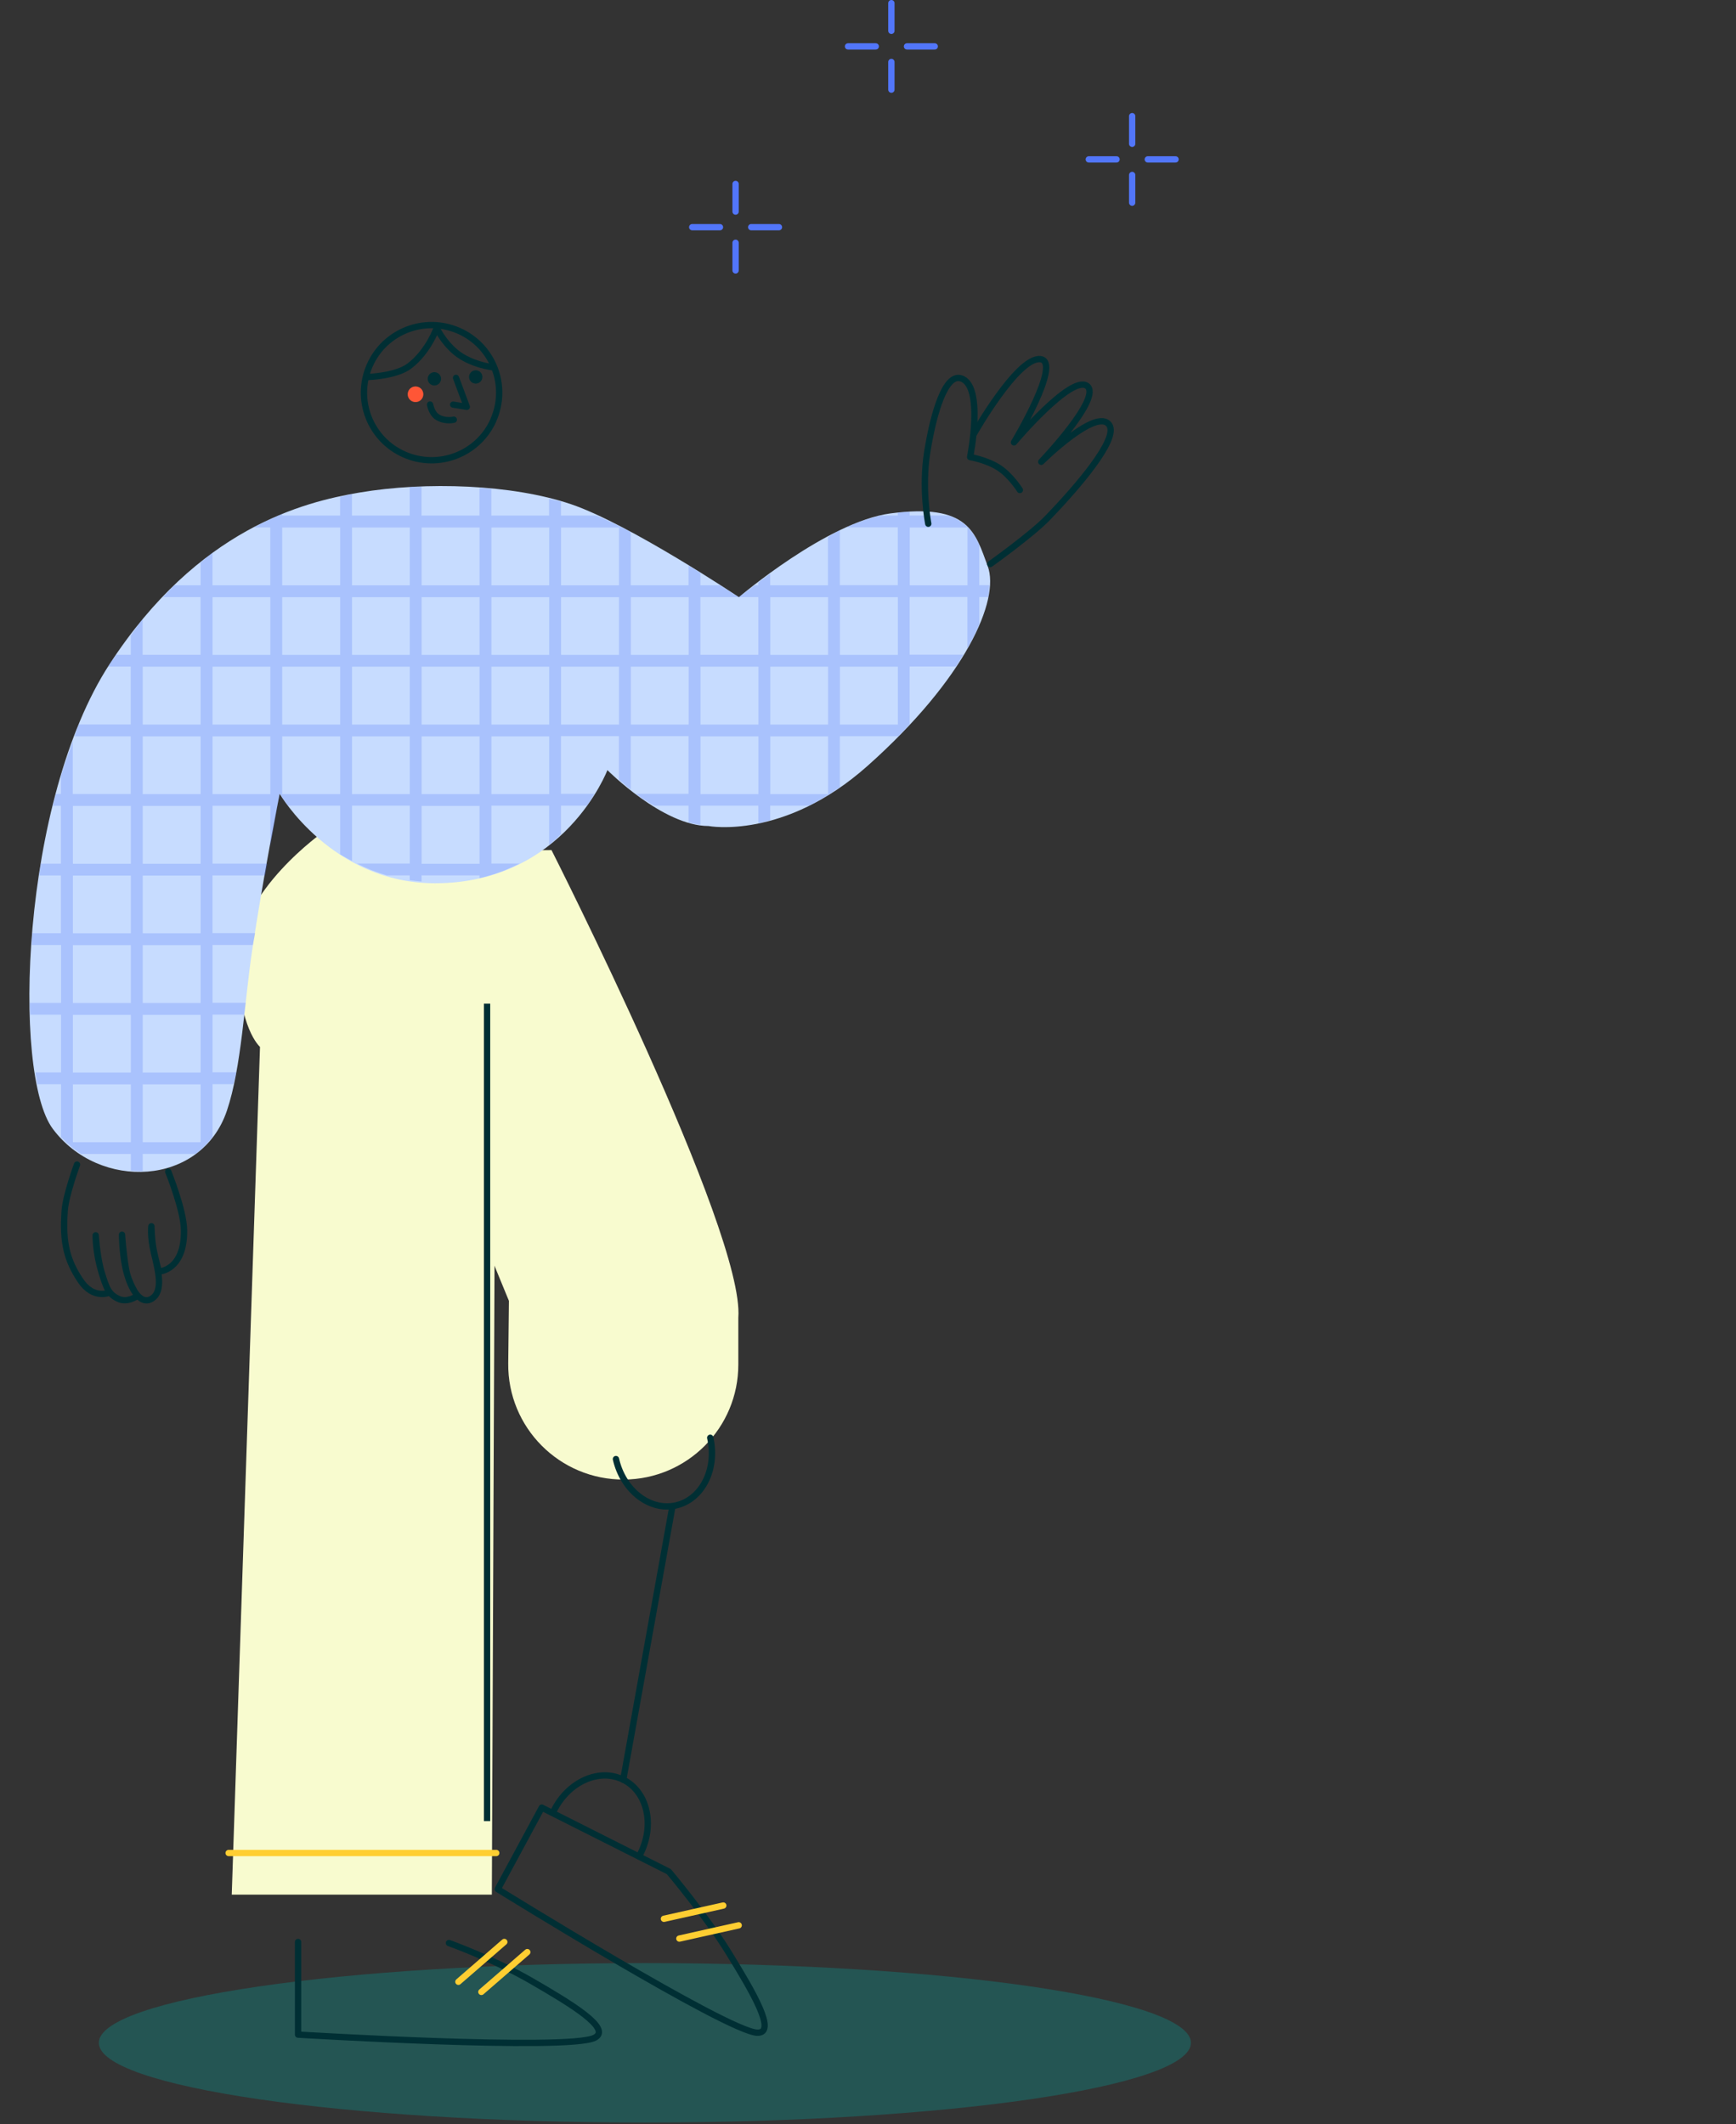 <?xml version="1.0" encoding="UTF-8"?> <svg xmlns="http://www.w3.org/2000/svg" width="550" height="673" viewBox="0 0 550 673" fill="none"><rect x="0" y="0" width="550" height="673" fill="#333333" stroke="none"/><path d="M31.309 647.26C31.309 633.315 108.762 622.002 204.309 622.002C299.855 622.002 377.309 633.315 377.309 647.26C377.309 661.206 299.855 672.519 204.309 672.519C108.762 672.519 31.309 661.223 31.309 647.26Z" fill="#00A49F" fill-opacity="0.3"></path><g clip-path="url(#clip0_2594_1050)"><path d="M174.729 269.355C174.729 269.355 236.057 390.401 233.913 417.534V432.325C233.947 452.369 217.752 468.673 197.695 468.792C177.315 468.911 160.779 452.318 161.018 431.934L161.239 412.179L102.701 269.865L174.729 269.355Z" fill="#F8FBCF"></path><path d="M157.224 269.865L155.829 600.309H73.424L82.372 331.696C82.372 331.696 75.431 325.763 75.431 304.036C75.431 282.309 102.701 263.404 102.701 263.404L157.224 269.848V269.865Z" fill="#F8FBCF"></path><path d="M154.309 318L154.309 577" stroke="#002F34" stroke-width="2"></path><path d="M72.436 587.117H157.222" stroke="#FFCE32" stroke-width="2" stroke-linecap="round" stroke-linejoin="round"></path><path d="M156.346 133.011C161.092 122.182 156.176 109.55 145.339 104.807C134.503 100.064 121.863 104.977 117.117 115.823C112.37 126.653 117.287 139.284 128.14 144.028C138.977 148.771 151.617 143.858 156.363 133.028L156.346 133.011Z" stroke="#002F34" stroke-width="2" stroke-linecap="round" stroke-linejoin="round"></path><path d="M134.009 125.667C134.417 124.358 133.703 122.964 132.393 122.556C131.083 122.148 129.688 122.862 129.28 124.171C128.871 125.48 129.586 126.874 130.896 127.282C132.206 127.69 133.601 126.976 134.009 125.667Z" fill="#FF5636"></path><path d="M139.64 120.668C139.998 119.563 139.385 118.373 138.262 118.016C137.14 117.659 135.966 118.288 135.609 119.393C135.251 120.498 135.864 121.688 136.987 122.045C138.092 122.402 139.283 121.773 139.64 120.668Z" fill="#002F34"></path><path d="M152.739 120.073C153.096 118.968 152.484 117.778 151.361 117.421C150.238 117.064 149.065 117.693 148.707 118.798C148.35 119.903 148.962 121.093 150.085 121.45C151.208 121.807 152.382 121.178 152.739 120.073Z" fill="#002F34"></path><path d="M144.471 119.717L147.908 128.914L143.553 128.2" stroke="#002F34" stroke-width="1.97" stroke-linecap="round" stroke-linejoin="round"></path><path d="M136.255 128.184C136.255 128.184 136.731 130.887 138.398 132.026C140.865 133.709 143.774 132.978 143.774 132.978" stroke="#002F34" stroke-width="2" stroke-linecap="round" stroke-linejoin="round"></path><path d="M156.013 116.354C156.013 116.354 149.06 115.52 144.366 111.599C140.309 108.212 138.346 103.924 138.346 103.924C138.346 103.924 135.761 111.399 129.659 116.004C125.504 119.14 116.72 119.441 116.72 119.441" stroke="#002F34" stroke-width="2" stroke-linecap="round" stroke-linejoin="round"></path><path d="M213.039 477.291L197.456 563.893" stroke="#002F34" stroke-width="2" stroke-linecap="round" stroke-linejoin="round"></path><path d="M225.015 455.547C227.278 465.526 222.412 475.115 214.162 476.985C205.911 478.855 197.405 472.276 195.143 462.296" stroke="#002F34" stroke-width="2" stroke-linecap="round" stroke-linejoin="round"></path><path d="M94.433 615.303V644.663C94.433 644.663 179.781 649.848 188.338 645.683C194.105 642.878 181.04 634.973 168.4 627.662C156.39 620.709 142.236 615.643 142.236 615.643" stroke="#002F34" stroke-width="2" stroke-linecap="round" stroke-linejoin="round"></path><path d="M145.229 627.917L159.775 615.303" stroke="#FFCE32" stroke-width="2" stroke-linecap="round" stroke-linejoin="round"></path><path d="M152.511 631.13L167.056 618.516" stroke="#FFCE32" stroke-width="2" stroke-linecap="round" stroke-linejoin="round"></path><path d="M175.511 573.651C180.07 564.487 189.903 560.118 197.473 563.892C205.043 567.649 207.493 578.122 202.934 587.285" stroke="#002F34" stroke-width="2" stroke-linecap="round" stroke-linejoin="round"></path><path d="M171.649 572.732L157.699 598.574C157.699 598.574 230.357 643.643 239.866 644.051C246.28 644.323 238.539 631.164 230.884 618.737C223.62 606.921 211.899 593.014 211.899 593.014L171.666 572.749L171.649 572.732Z" stroke="#002F34" stroke-width="2" stroke-linecap="round" stroke-linejoin="round"></path><path d="M210.351 607.959L229.149 603.76" stroke="#FFCE32" stroke-width="2" stroke-linecap="round" stroke-linejoin="round"></path><path d="M215.233 614.23L234.031 610.031" stroke="#FFCE32" stroke-width="2" stroke-linecap="round" stroke-linejoin="round"></path><path d="M53.299 371.222C53.299 371.222 58.215 383.35 58.305 389.744C58.499 402.635 50.324 402.88 50.324 402.88C50.324 402.88 49.393 399.483 48.707 396.189C48.035 392.895 47.97 388.543 47.97 388.543C47.97 388.543 47.517 391.591 48.759 396.887C50.001 402.182 52.006 409.131 48.022 411.521C44.038 413.911 40.791 406.819 39.937 402.17C39.058 397.378 38.657 391.203 38.657 391.203C38.657 391.203 38.657 396.383 39.756 401.705C40.869 407.026 43.533 410.578 43.533 410.578C43.533 410.578 40.403 412.968 37.389 411.482C34.311 409.971 33.703 408.111 32.06 402.712C30.236 396.693 30.314 391.397 30.314 391.397C30.314 391.397 30.663 397.042 31.814 401.769C32.965 406.497 34.634 409.558 34.634 409.558C34.634 409.558 29.576 411.87 25.463 405.683C21.35 399.483 19.72 393.942 20.496 383.57C20.871 378.558 24.402 369 24.402 369" stroke="#002F34" stroke-width="2" stroke-linecap="round" stroke-linejoin="round"></path></g><path d="M233.047 58.281V67.047" stroke="#5276FA" stroke-width="2" stroke-linecap="round" stroke-linejoin="round"></path><path d="M233.047 76.918V85.683" stroke="#5276FA" stroke-width="2" stroke-linecap="round" stroke-linejoin="round"></path><path d="M219.308 71.982H228.097" stroke="#5276FA" stroke-width="2" stroke-linecap="round" stroke-linejoin="round"></path><path d="M237.997 71.982H246.787" stroke="#5276FA" stroke-width="2" stroke-linecap="round" stroke-linejoin="round"></path><path d="M358.693 36.801V45.566" stroke="#5276FA" stroke-width="2" stroke-linecap="round" stroke-linejoin="round"></path><path d="M358.693 55.441V64.207" stroke="#5276FA" stroke-width="2" stroke-linecap="round" stroke-linejoin="round"></path><path d="M344.953 50.502H353.743" stroke="#5276FA" stroke-width="2" stroke-linecap="round" stroke-linejoin="round"></path><path d="M363.643 50.502H372.432" stroke="#5276FA" stroke-width="2" stroke-linecap="round" stroke-linejoin="round"></path><path d="M282.407 1V9.765" stroke="#5276FA" stroke-width="2" stroke-linecap="round" stroke-linejoin="round"></path><path d="M282.407 19.639V28.404" stroke="#5276FA" stroke-width="2" stroke-linecap="round" stroke-linejoin="round"></path><path d="M268.669 14.703H277.459" stroke="#5276FA" stroke-width="2" stroke-linecap="round" stroke-linejoin="round"></path><path d="M287.357 14.703H296.147" stroke="#5276FA" stroke-width="2" stroke-linecap="round" stroke-linejoin="round"></path><path d="M192.439 244.007C192.439 244.007 178.827 279.852 137.824 279.852C105.119 279.852 88.597 251.506 88.597 251.506C88.597 251.506 83.528 276.928 79.867 301.281C77.408 317.666 76.525 338.195 71.888 351.918C63.74 376.027 31.41 377.34 16.728 357.673C3.755 340.294 6.628 253.568 34.696 210.467C62.745 167.367 96.163 159.08 113.774 156.081C134.97 152.481 162.306 153.456 180.911 159.755C199.498 166.054 234.099 189.208 234.099 189.208C234.099 189.208 262.092 165.342 282.087 162.68C307.001 159.362 309.01 168.792 312.934 179.403C316.857 190.014 306.025 214.929 274.803 242.713C248.331 266.26 224.487 261.723 224.487 261.723C209.993 261.723 192.42 243.988 192.42 243.988L192.439 244.007Z" fill="#C7DCFF"></path><path opacity="0.25" d="M130.576 154.227C130.313 154.227 130.087 154.264 129.806 154.283V163.357H111.501V156.551C110.393 156.758 108.947 157.17 107.746 157.432V163.357H89.384V162.888C86.493 164.069 83.47 165.494 80.41 167.106H85.629V185.441H67.324V175.13C66.085 176.03 64.809 177.249 63.569 178.242V185.441H55.234C54.051 186.566 52.887 187.972 51.704 189.191H63.551V207.47H45.189V196.165C43.913 197.702 42.692 199.652 41.434 201.321V207.47H36.853C36.14 208.52 35.408 209.363 34.675 210.451C34.525 210.676 34.413 210.976 34.263 211.219H41.416V229.554H24.932C24.443 230.754 24.105 232.085 23.636 233.304H41.416V251.583H23.054V234.935C21.74 238.534 20.426 242.115 19.299 245.884V251.564H17.666C17.347 252.801 17.084 254.076 16.783 255.314H19.299V273.649H12.897C12.691 274.905 12.559 276.142 12.371 277.398H19.299V295.677H10.194C10.081 296.971 10.1 298.152 10.025 299.427H19.355V317.762H9.424C9.424 319.093 9.555 320.236 9.593 321.511H19.337V339.79H11.189C11.395 341.065 11.602 342.359 11.827 343.54H19.337V360.3C21.289 362.381 23.411 364.162 25.739 365.624H41.453V370.892C42.711 370.986 43.95 371.117 45.208 371.061V365.606H61.936C63.964 364.124 65.728 362.287 67.343 360.225V343.521H73.971C74.252 342.246 74.609 341.102 74.853 339.771H67.343V321.493H77.369C77.519 320.218 77.688 319.018 77.838 317.743H67.343V299.408H80.129C80.41 297.571 80.542 297.496 80.823 295.658H67.324V277.379H83.996C84.259 275.917 84.447 274.942 84.71 273.63H67.343V255.295H85.648V268.118C86.549 263.394 88.577 251.414 88.577 251.414C88.577 251.414 89.722 253.195 91.281 255.276H107.765V270.687C108.91 271.436 110.262 272.093 111.52 272.786V255.276H129.825V273.611H113.097C116.007 275.111 119.161 276.348 122.596 277.361H129.806V278.879C131.026 279.067 132.284 279.179 133.561 279.292V277.361H151.922V278.242C156.653 277.173 160.803 275.523 164.595 273.611H155.677V255.276H173.982V267.687C175.372 266.6 176.517 265.419 177.737 264.294V255.276H185.942C186.937 253.908 187.594 252.745 188.345 251.527H177.718V233.248H196.08V247.008C197.056 247.908 198.107 248.733 199.835 250.177V233.248H218.14V251.527H201.487C203.439 253.026 204.81 253.814 207.176 255.276H218.14V260.6C219.398 260.957 220.656 261.144 221.895 261.313V255.276H240.256V260.844C241.42 260.6 242.753 260.188 244.011 259.85V255.276H256.271C259.425 253.72 262.692 251.752 266.071 249.427V233.266H284.433V233.435C285.766 232.104 286.967 230.829 288.187 229.517C288.187 229.517 288.187 229.479 288.187 229.461V211.182H302.85C303.695 209.907 304.465 208.651 305.197 207.432H288.187V189.153H306.493V205.389C307.995 202.745 309.234 200.233 310.247 197.834V189.172H313.064C313.326 187.822 313.402 186.622 313.477 185.423H310.247V172.599C308.37 168.475 305.685 165.1 300.391 163.338H288.187V162.157C287.005 162.213 285.747 162.307 284.433 162.457V163.338H279.213C275.609 164.125 271.91 165.381 268.118 167.088H284.433V185.423H266.071V167.969C264.757 168.606 263.612 169.45 262.316 170.143V185.441H244.011V181.804C242.472 182.967 241.308 183.717 240.256 184.56V185.441H239.092C237.909 186.398 234.042 189.191 234.042 189.191H240.256V207.47H221.895V189.191H234.042C234.042 189.191 229.517 186.36 228.109 185.441H221.895V181.523C220.318 180.511 220.017 180.342 218.14 179.18V185.441H199.835V168.569C195.93 166.469 192.588 164.988 188.983 163.357H177.718V158.97C176.536 158.614 175.203 158.351 173.963 158.032V163.357H155.658V154.92C154.4 154.789 153.18 154.658 151.903 154.564V163.357H133.542V154.208C132.547 154.245 131.533 154.152 130.557 154.208L130.576 154.227ZM89.403 167.125H107.765V185.46H89.403V167.125ZM111.52 167.125H129.825V185.46H111.52V167.125ZM133.58 167.125H151.941V185.46H133.58V167.125ZM155.696 167.125H174.001V185.46H155.696V167.125ZM177.756 167.125H196.117V185.46H177.756V167.125ZM288.225 167.125H306.53V185.46H288.225V167.125ZM67.343 189.21H85.648V207.489H67.343V189.21ZM89.403 189.21H107.765V207.489H89.403V189.21ZM111.52 189.21H129.825V207.489H111.52V189.21ZM133.58 189.21H151.941V207.489H133.58V189.21ZM155.696 189.21H174.001V207.489H155.696V189.21ZM177.756 189.21H196.117V207.489H177.756V189.21ZM199.872 189.21H218.177V207.489H199.872V189.21ZM244.049 189.21H262.354V207.489H244.049V189.21ZM266.109 189.21H284.47V207.489H266.109V189.21ZM45.208 211.238H63.569V229.573H45.208V211.238ZM67.343 211.238H85.648V229.573H67.343V211.238ZM89.403 211.238H107.765V229.573H89.403V211.238ZM111.52 211.238H129.825V229.573H111.52V211.238ZM133.58 211.238H151.941V229.573H133.58V211.238ZM155.696 211.238H174.001V229.573H155.696V211.238ZM177.756 211.238H196.117V229.573H177.756V211.238ZM199.872 211.238H218.177V229.573H199.872V211.238ZM221.932 211.238H240.294V229.573H221.932V211.238ZM244.049 211.238H262.354V229.573H244.049V211.238ZM266.109 211.238H284.47V229.573H266.109V211.238ZM45.208 233.323H63.569V251.602H45.208V233.323ZM67.343 233.323H85.648V251.602H67.343V233.323ZM89.403 233.323H107.765V251.602H89.403V233.323ZM111.52 233.323H129.825V251.602H111.52V233.323ZM133.58 233.323H151.941V251.602H133.58V233.323ZM155.696 233.323H174.001V251.602H155.696V233.323ZM221.932 233.323H240.294V251.602H221.932V233.323ZM244.049 233.323H262.354V251.602H244.049V233.323ZM23.092 255.351H41.453V273.686H23.092V255.351ZM45.208 255.351H63.569V273.686H45.208V255.351ZM133.58 255.351H151.941V273.686H133.58V255.351ZM23.092 277.436H41.453V295.715H23.092V277.436ZM45.208 277.436H63.569V295.715H45.208V277.436ZM23.092 299.464H41.453V317.799H23.092V299.464ZM45.208 299.464H63.569V317.799H45.208V299.464ZM23.092 321.549H41.453V339.828H23.092V321.549ZM45.208 321.549H63.569V339.828H45.208V321.549ZM23.092 343.577H41.453V361.912H23.092V343.577ZM45.208 343.577H63.569V361.912H45.208V343.577Z" fill="#5276FA"></path><path d="M294.095 165.94C294.095 165.94 291.899 154.813 293.773 143.172C295.771 130.78 299.43 118.516 304.347 119.85C311.937 121.911 307.359 144.815 307.359 144.815C307.359 144.815 312.474 145.69 316.303 148.102C320.133 150.513 323.116 155.254 323.116 155.254" stroke="#002F34" stroke-width="2" stroke-linecap="round" stroke-linejoin="round"></path><path d="M308.584 137.416C308.584 137.416 322.332 113.178 329.528 113.785C336.73 114.416 321.248 140.162 321.248 140.162C321.248 140.162 339.381 118.637 344.38 122.277C349.38 125.916 329.89 146.315 329.89 146.315C329.89 146.315 347.558 128.808 351.455 134.672C354.416 139.135 341.4 154.234 331.929 164.074C326.842 169.363 313.728 178.719 313.728 178.719" stroke="#002F34" stroke-width="2" stroke-linecap="round" stroke-linejoin="round"></path><defs><clipPath id="clip0_2594_1050"><rect width="308.73" height="589.638" fill="white" transform="translate(0 59.361)"></rect></clipPath></defs></svg> 